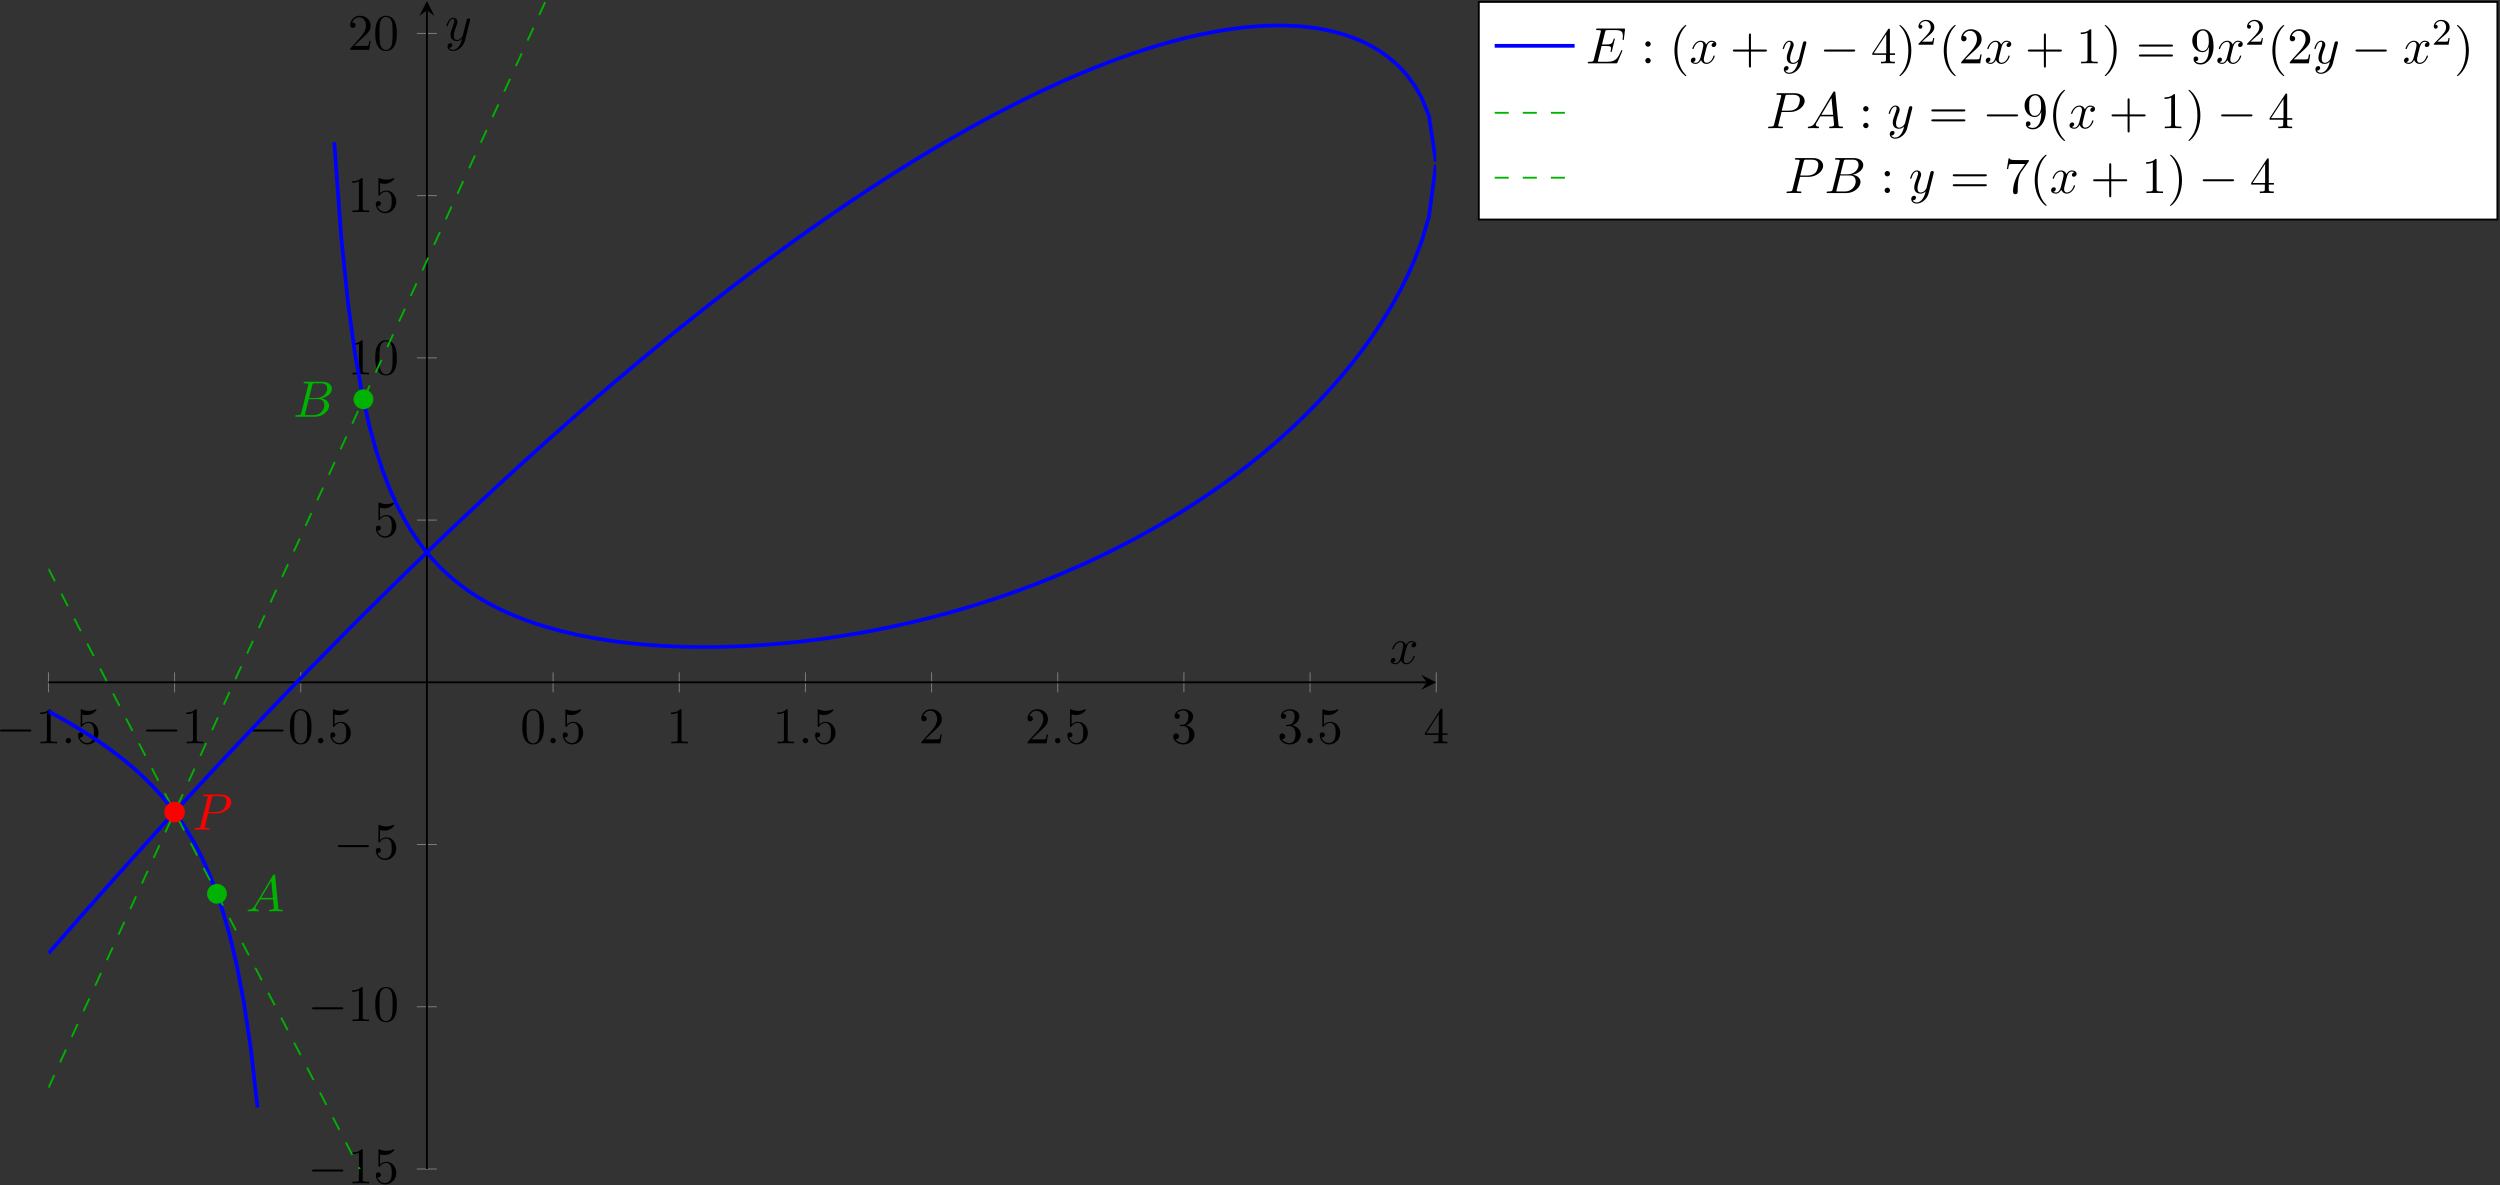 <?xml version='1.0' encoding='UTF-8'?>
<!-- This file was generated by dvisvgm 3.4.3 -->
<svg xmlns="http://www.w3.org/2000/svg" xmlns:xlink="http://www.w3.org/1999/xlink" width="890" height="422" viewBox="1876.561 1497.801 532.005 252.254">
<rect x="1876.561" y="1497.801" width="532.005" height="252.254" fill="#333333" stroke="none"/>
<defs>
<clipPath id='clip1'>
<path d='m1886.869 1746.567h295.325v-248.559h-295.325z'/>
</clipPath>
<path id='g2-50' d='m2.248-1.626c.128-.12 .462-.383 .59-.494c.494-.454 .964-.893 .964-1.618c0-.948-.797-1.562-1.793-1.562c-.956 0-1.586 .725-1.586 1.435c0 .391 .311 .446 .422 .446c.167 0 .414-.12 .414-.422c0-.414-.399-.414-.494-.414c.231-.582 .765-.781 1.156-.781c.741 0 1.124 .63 1.124 1.299c0 .829-.582 1.435-1.522 2.399l-1.004 1.036c-.096 .088-.096 .104-.096 .303h3.148l.231-1.427h-.247c-.024 .159-.088 .558-.183 .709c-.048 .064-.654 .064-.781 .064h-1.419l1.076-.972z'/>
<path id='g1-58' d='m2.095-.578c0-.316-.262-.578-.578-.578s-.578 .262-.578 .578s.262 .578 .578 .578s.578-.262 .578-.578z'/>
<path id='g1-65' d='m1.953-1.255c-.436 .731-.862 .884-1.342 .916c-.131 .011-.229 .011-.229 .218c0 .065 .055 .12 .142 .12c.295 0 .633-.033 .938-.033c.36 0 .742 .033 1.091 .033c.065 0 .207 0 .207-.207c0-.12-.098-.131-.175-.131c-.251-.022-.513-.109-.513-.382c0-.131 .065-.251 .153-.404l.829-1.396h2.738c.022 .229 .175 1.713 .175 1.822c0 .327-.567 .36-.785 .36c-.153 0-.262 0-.262 .218c0 .12 .131 .12 .153 .12c.447 0 .916-.033 1.364-.033c.273 0 .96 .033 1.233 .033c.065 0 .196 0 .196-.218c0-.12-.109-.12-.251-.12c-.676 0-.676-.076-.709-.393l-.665-6.818c-.022-.218-.022-.262-.207-.262c-.175 0-.218 .076-.284 .185l-3.796 6.371zm1.309-1.604l2.149-3.6l.349 3.6h-2.498z'/>
<path id='g1-66' d='m1.745-.851c-.109 .425-.131 .513-.993 .513c-.185 0-.295 0-.295 .218c0 .12 .098 .12 .295 .12h3.895c1.724 0 3.011-1.287 3.011-2.356c0-.785-.633-1.418-1.691-1.538c1.135-.207 2.28-1.015 2.28-2.051c0-.807-.72-1.505-2.029-1.505h-3.665c-.207 0-.316 0-.316 .218c0 .12 .098 .12 .305 .12c.022 0 .229 0 .415 .022c.196 .022 .295 .033 .295 .175c0 .044-.011 .076-.044 .207l-1.462 5.858zm1.647-3.142l.676-2.705c.098-.382 .12-.415 .589-.415h1.407c.96 0 1.189 .644 1.189 1.124c0 .96-.938 1.996-2.269 1.996h-1.593zm-.491 3.655c-.153 0-.175 0-.24-.011c-.109-.011-.142-.022-.142-.109c0-.033 0-.055 .055-.251l.753-3.044h2.062c1.047 0 1.255 .807 1.255 1.276c0 1.08-.971 2.138-2.258 2.138h-1.484z'/>
<path id='g1-69' d='m7.724-2.542c.022-.055 .055-.131 .055-.153c0-.011 0-.12-.131-.12c-.098 0-.12 .065-.142 .131c-.709 1.615-1.113 2.345-2.978 2.345h-1.593c-.153 0-.175 0-.24-.011c-.109-.011-.142-.022-.142-.109c0-.033 0-.055 .055-.251l.742-2.978h1.08c.927 0 .927 .229 .927 .502c0 .076 0 .207-.076 .535c-.022 .055-.033 .087-.033 .12c0 .055 .044 .12 .142 .12c.087 0 .12-.055 .164-.218l.622-2.553c0-.065-.055-.12-.131-.12c-.098 0-.12 .065-.153 .196c-.229 .829-.425 1.08-1.429 1.08h-1.025l.655-2.629c.098-.382 .109-.425 .589-.425h1.538c1.331 0 1.658 .316 1.658 1.211c0 .262 0 .284-.044 .578c0 .065-.011 .142-.011 .196s.033 .131 .131 .131c.12 0 .131-.065 .153-.273l.218-1.887c.033-.295-.022-.295-.295-.295h-5.509c-.218 0-.327 0-.327 .218c0 .12 .098 .12 .305 .12c.404 0 .709 0 .709 .196c0 .044 0 .065-.055 .262l-1.44 5.771c-.109 .425-.131 .513-.993 .513c-.185 0-.305 0-.305 .207c0 .131 .098 .131 .305 .131h5.662c.251 0 .262-.011 .338-.185l1.004-2.356z'/>
<path id='g1-80' d='m3.305-3.447h1.855c1.549 0 3.065-1.135 3.065-2.356c0-.84-.72-1.647-2.149-1.647h-3.535c-.207 0-.327 0-.327 .207c0 .131 .098 .131 .316 .131c.142 0 .338 .011 .469 .022c.175 .022 .24 .055 .24 .175c0 .044-.011 .076-.044 .207l-1.462 5.858c-.109 .425-.131 .513-.993 .513c-.185 0-.305 0-.305 .207c0 .131 .131 .131 .164 .131c.305 0 1.08-.033 1.385-.033c.229 0 .469 .011 .698 .011c.24 0 .48 .022 .709 .022c.076 0 .218 0 .218-.218c0-.12-.098-.12-.305-.12c-.404 0-.709 0-.709-.196c0-.065 .022-.12 .033-.185l.676-2.727zm.785-3.251c.098-.382 .12-.415 .589-.415h1.047c.905 0 1.484 .295 1.484 1.047c0 .425-.218 1.364-.644 1.756c-.545 .491-1.2 .578-1.68 .578h-1.538l.742-2.967z'/>
<path id='g1-120' d='m3.644-3.295c.065-.284 .316-1.287 1.08-1.287c.055 0 .316 0 .545 .142c-.305 .055-.524 .327-.524 .589c0 .175 .12 .382 .415 .382c.24 0 .589-.196 .589-.633c0-.567-.644-.72-1.015-.72c-.633 0-1.015 .578-1.145 .829c-.273-.72-.862-.829-1.178-.829c-1.135 0-1.756 1.407-1.756 1.68c0 .109 .109 .109 .131 .109c.087 0 .12-.022 .142-.12c.371-1.156 1.091-1.429 1.462-1.429c.207 0 .589 .098 .589 .731c0 .338-.185 1.069-.589 2.596c-.175 .676-.556 1.135-1.036 1.135c-.065 0-.316 0-.545-.142c.273-.055 .513-.284 .513-.589c0-.295-.24-.382-.404-.382c-.327 0-.6 .284-.6 .633c0 .502 .545 .72 1.025 .72c.72 0 1.113-.764 1.145-.829c.131 .404 .524 .829 1.178 .829c1.124 0 1.745-1.407 1.745-1.68c0-.109-.098-.109-.131-.109c-.098 0-.12 .044-.142 .12c-.36 1.167-1.102 1.429-1.451 1.429c-.425 0-.6-.349-.6-.72c0-.24 .065-.48 .185-.96l.371-1.495z'/>
<path id='g1-121' d='m5.302-4.156c.044-.153 .044-.175 .044-.251c0-.196-.153-.295-.316-.295c-.109 0-.284 .065-.382 .229c-.022 .055-.109 .393-.153 .589c-.076 .284-.153 .578-.218 .873l-.491 1.964c-.044 .164-.513 .927-1.233 .927c-.556 0-.676-.48-.676-.884c0-.502 .185-1.178 .556-2.138c.175-.447 .218-.567 .218-.785c0-.491-.349-.895-.895-.895c-1.036 0-1.44 1.582-1.44 1.68c0 .109 .109 .109 .131 .109c.109 0 .12-.022 .175-.196c.295-1.025 .731-1.353 1.102-1.353c.087 0 .273 0 .273 .349c0 .273-.109 .556-.185 .764c-.436 1.156-.633 1.778-.633 2.291c0 .971 .687 1.298 1.331 1.298c.425 0 .796-.185 1.102-.491c-.142 .567-.273 1.102-.709 1.68c-.284 .371-.698 .687-1.2 .687c-.153 0-.644-.033-.829-.458c.175 0 .316 0 .469-.131c.109-.098 .218-.24 .218-.447c0-.338-.295-.382-.404-.382c-.251 0-.611 .175-.611 .709c0 .545 .48 .949 1.156 .949c1.124 0 2.247-.993 2.553-2.225l1.047-4.167z'/>
<path id='g3-40' d='m3.611 2.618c0-.033 0-.055-.185-.24c-1.364-1.375-1.713-3.436-1.713-5.105c0-1.898 .415-3.796 1.756-5.16c.142-.131 .142-.153 .142-.185c0-.076-.044-.109-.109-.109c-.109 0-1.091 .742-1.735 2.127c-.556 1.2-.687 2.411-.687 3.327c0 .851 .12 2.171 .72 3.404c.655 1.342 1.593 2.051 1.702 2.051c.065 0 .109-.033 .109-.109z'/>
<path id='g3-41' d='m3.153-2.727c0-.851-.12-2.171-.72-3.404c-.655-1.342-1.593-2.051-1.702-2.051c-.065 0-.109 .044-.109 .109c0 .033 0 .055 .207 .251c1.069 1.08 1.691 2.815 1.691 5.095c0 1.865-.404 3.785-1.756 5.16c-.142 .131-.142 .153-.142 .185c0 .065 .044 .109 .109 .109c.109 0 1.091-.742 1.735-2.127c.556-1.2 .687-2.411 .687-3.327z'/>
<path id='g3-43' d='m4.462-2.509h3.044c.153 0 .36 0 .36-.218s-.207-.218-.36-.218h-3.044v-3.055c0-.153 0-.36-.218-.36s-.218 .207-.218 .36v3.055h-3.055c-.153 0-.36 0-.36 .218s.207 .218 .36 .218h3.055v3.055c0 .153 0 .36 .218 .36s.218-.207 .218-.36v-3.055z'/>
<path id='g3-48' d='m5.018-3.491c0-.873-.055-1.745-.436-2.553c-.502-1.047-1.396-1.222-1.855-1.222c-.655 0-1.451 .284-1.898 1.298c-.349 .753-.404 1.604-.404 2.476c0 .818 .044 1.8 .491 2.629c.469 .884 1.265 1.102 1.8 1.102c.589 0 1.418-.229 1.898-1.265c.349-.753 .404-1.604 .404-2.465zm-2.302 3.491c-.425 0-1.069-.273-1.265-1.32c-.12-.655-.12-1.658-.12-2.302c0-.698 0-1.418 .087-2.007c.207-1.298 1.025-1.396 1.298-1.396c.36 0 1.08 .196 1.287 1.276c.109 .611 .109 1.44 .109 2.127c0 .818 0 1.56-.12 2.258c-.164 1.036-.785 1.364-1.276 1.364z'/>
<path id='g3-49' d='m3.207-6.982c0-.262 0-.284-.251-.284c-.676 .698-1.636 .698-1.985 .698v.338c.218 0 .862 0 1.429-.284v5.651c0 .393-.033 .524-1.015 .524h-.349v.338c.382-.033 1.331-.033 1.767-.033s1.385 0 1.767 .033v-.338h-.349c-.982 0-1.015-.12-1.015-.524v-6.12z'/>
<path id='g3-50' d='m1.385-.84l1.156-1.124c1.702-1.505 2.356-2.095 2.356-3.185c0-1.244-.982-2.116-2.313-2.116c-1.233 0-2.04 1.004-2.04 1.975c0 .611 .545 .611 .578 .611c.185 0 .567-.131 .567-.578c0-.284-.196-.567-.578-.567c-.087 0-.109 0-.142 .011c.251-.709 .84-1.113 1.473-1.113c.993 0 1.462 .884 1.462 1.778c0 .873-.545 1.735-1.145 2.411l-2.095 2.335c-.12 .12-.12 .142-.12 .404h4.047l.305-1.898h-.273c-.055 .327-.131 .807-.24 .971c-.076 .087-.796 .087-1.036 .087h-1.964z'/>
<path id='g3-51' d='m3.164-3.84c.895-.295 1.527-1.058 1.527-1.92c0-.895-.96-1.505-2.007-1.505c-1.102 0-1.931 .655-1.931 1.484c0 .36 .24 .567 .556 .567c.338 0 .556-.24 .556-.556c0-.545-.513-.545-.676-.545c.338-.535 1.058-.676 1.451-.676c.447 0 1.047 .24 1.047 1.222c0 .131-.022 .764-.305 1.244c-.327 .524-.698 .556-.971 .567c-.087 .011-.349 .033-.425 .033c-.087 .011-.164 .022-.164 .131c0 .12 .076 .12 .262 .12h.48c.895 0 1.298 .742 1.298 1.811c0 1.484-.753 1.8-1.233 1.8c-.469 0-1.287-.185-1.669-.829c.382 .055 .72-.185 .72-.6c0-.393-.295-.611-.611-.611c-.262 0-.611 .153-.611 .633c0 .993 1.015 1.713 2.204 1.713c1.331 0 2.324-.993 2.324-2.105c0-.895-.687-1.745-1.822-1.975z'/>
<path id='g3-52' d='m3.207-1.8v.949c0 .393-.022 .513-.829 .513h-.229v.338c.447-.033 1.015-.033 1.473-.033s1.036 0 1.484 .033v-.338h-.229c-.807 0-.829-.12-.829-.513v-.949h1.091v-.338h-1.091v-4.964c0-.218 0-.284-.175-.284c-.098 0-.131 0-.218 .131l-3.349 5.116v.338h2.902zm.065-.338h-2.662l2.662-4.069v4.069z'/>
<path id='g3-53' d='m4.898-2.193c0-1.298-.895-2.389-2.073-2.389c-.524 0-.993 .175-1.385 .556v-2.127c.218 .065 .578 .142 .927 .142c1.342 0 2.105-.993 2.105-1.135c0-.065-.033-.12-.109-.12c-.011 0-.033 0-.087 .033c-.218 .098-.753 .316-1.484 .316c-.436 0-.938-.076-1.451-.305c-.087-.033-.109-.033-.131-.033c-.109 0-.109 .087-.109 .262v3.229c0 .196 0 .284 .153 .284c.076 0 .098-.033 .142-.098c.12-.175 .524-.764 1.407-.764c.567 0 .84 .502 .927 .698c.175 .404 .196 .829 .196 1.375c0 .382 0 1.036-.262 1.495c-.262 .425-.665 .709-1.167 .709c-.796 0-1.418-.578-1.604-1.222c.033 .011 .065 .022 .185 .022c.36 0 .545-.273 .545-.535s-.185-.535-.545-.535c-.153 0-.535 .076-.535 .578c0 .938 .753 1.996 1.975 1.996c1.265 0 2.378-1.047 2.378-2.433z'/>
<path id='g3-55' d='m5.193-6.644c.098-.131 .098-.153 .098-.382h-2.651c-1.331 0-1.353-.142-1.396-.349h-.273l-.36 2.247h.273c.033-.175 .131-.862 .273-.993c.076-.065 .927-.065 1.069-.065h2.258c-.12 .175-.982 1.364-1.222 1.724c-.982 1.473-1.342 2.989-1.342 4.102c0 .109 0 .6 .502 .6s.502-.491 .502-.6v-.556c0-.6 .033-1.2 .12-1.789c.044-.251 .196-1.189 .676-1.865l1.473-2.073z'/>
<path id='g3-57' d='m4.004-3.469v.349c0 2.553-1.135 3.055-1.767 3.055c-.185 0-.775-.022-1.069-.393c.48 0 .567-.316 .567-.502c0-.338-.262-.502-.502-.502c-.175 0-.502 .098-.502 .524c0 .731 .589 1.178 1.516 1.178c1.407 0 2.738-1.484 2.738-3.829c0-2.935-1.255-3.676-2.225-3.676c-.6 0-1.135 .196-1.604 .687c-.447 .491-.698 .949-.698 1.767c0 1.364 .96 2.433 2.182 2.433c.665 0 1.113-.458 1.364-1.091zm-1.353 .84c-.175 0-.676 0-1.015-.687c-.196-.404-.196-.949-.196-1.484c0-.589 0-1.102 .229-1.505c.295-.545 .709-.687 1.091-.687c.502 0 .862 .371 1.047 .862c.131 .349 .175 1.036 .175 1.538c0 .905-.371 1.964-1.331 1.964z'/>
<path id='g3-58' d='m2.095-4.124c0-.316-.262-.578-.578-.578s-.578 .262-.578 .578s.262 .578 .578 .578s.578-.262 .578-.578zm0 3.545c0-.316-.262-.578-.578-.578s-.578 .262-.578 .578s.262 .578 .578 .578s.578-.262 .578-.578z'/>
<path id='g3-61' d='m7.495-3.567c.164 0 .371 0 .371-.218s-.207-.218-.36-.218h-6.535c-.153 0-.36 0-.36 .218s.207 .218 .371 .218h6.513zm.011 2.116c.153 0 .36 0 .36-.218s-.207-.218-.371-.218h-6.513c-.164 0-.371 0-.371 .218s.207 .218 .36 .218h6.535z'/>
<path id='g0-0' d='m7.189-2.509c.185 0 .382 0 .382-.218s-.196-.218-.382-.218h-5.902c-.185 0-.382 0-.382 .218s.196 .218 .382 .218h5.902z'/>
</defs>
<g id='page1'>
<!--start 1872.019782 1492.700226 -->
<path d='m1886.869 1645.125v-4.25m26.848 4.25v-4.25m26.848 4.25v-4.25m53.695 4.25v-4.25m26.848 4.25v-4.25m26.847 4.25v-4.25m26.848 4.25v-4.25m26.848 4.25v-4.25m26.847 4.25v-4.25m26.848 4.25v-4.25m26.848 4.25v-4.25' stroke='#808080' fill='none' stroke-width='.199' stroke-miterlimit='10'/>
<path d='m1965.287 1746.567h4.25m-4.25-34.524h4.25m-4.25-34.519h4.25m-4.25-69.047h4.25m-4.25-34.52h4.25m-4.25-34.523h4.25m-4.25-34.524h4.25' stroke='#808080' fill='none' stroke-width='.199' stroke-miterlimit='10'/>
<path d='m1886.869 1643h293.332' stroke='#000' fill='none' stroke-width='.399' stroke-miterlimit='10'/>
<path d='m2182.194 1643.001l-3.191-1.594l1.199 1.594l-1.199 1.594'/>
<path d='m1967.412 1746.567v-246.567' stroke='#000' fill='none' stroke-width='.399' stroke-miterlimit='10'/>
<path d='m1967.41 1497.999l-1.594 3.188l1.594-1.195l1.594 1.195'/>
<g transform='matrix(1 0 0 1 -26.06 -524.85)'>
<use x='1901.716' y='2180.837' xlink:href='#g0-0'/>
<use x='1910.201' y='2180.837' xlink:href='#g3-49'/>
<use x='1915.655' y='2180.837' xlink:href='#g1-58'/>
<use x='1918.686' y='2180.837' xlink:href='#g3-53'/>
</g>
<g transform='matrix(1 0 0 1 5.03 -524.85)'>
<use x='1901.716' y='2180.837' xlink:href='#g0-0'/>
<use x='1910.201' y='2180.837' xlink:href='#g3-49'/>
</g>
<g transform='matrix(1 0 0 1 27.63 -524.85)'>
<use x='1901.716' y='2180.837' xlink:href='#g0-0'/>
<use x='1910.201' y='2180.837' xlink:href='#g3-48'/>
<use x='1915.655' y='2180.837' xlink:href='#g1-58'/>
<use x='1918.686' y='2180.837' xlink:href='#g3-53'/>
</g>
<g transform='matrix(1 0 0 1 85.57 -524.85)'>
<use x='1901.716' y='2180.837' xlink:href='#g3-48'/>
<use x='1907.171' y='2180.837' xlink:href='#g1-58'/>
<use x='1910.201' y='2180.837' xlink:href='#g3-53'/>
</g>
<g transform='matrix(1 0 0 1 116.66 -524.85)'>
<use x='1901.716' y='2180.837' xlink:href='#g3-49'/>
</g>
<g transform='matrix(1 0 0 1 139.27 -524.85)'>
<use x='1901.716' y='2180.837' xlink:href='#g3-49'/>
<use x='1907.171' y='2180.837' xlink:href='#g1-58'/>
<use x='1910.201' y='2180.837' xlink:href='#g3-53'/>
</g>
<g transform='matrix(1 0 0 1 170.36 -524.85)'>
<use x='1901.716' y='2180.837' xlink:href='#g3-50'/>
</g>
<g transform='matrix(1 0 0 1 192.96 -524.85)'>
<use x='1901.716' y='2180.837' xlink:href='#g3-50'/>
<use x='1907.171' y='2180.837' xlink:href='#g1-58'/>
<use x='1910.201' y='2180.837' xlink:href='#g3-53'/>
</g>
<g transform='matrix(1 0 0 1 224.05 -524.85)'>
<use x='1901.716' y='2180.837' xlink:href='#g3-51'/>
</g>
<g transform='matrix(1 0 0 1 246.66 -524.85)'>
<use x='1901.716' y='2180.837' xlink:href='#g3-51'/>
<use x='1907.171' y='2180.837' xlink:href='#g1-58'/>
<use x='1910.201' y='2180.837' xlink:href='#g3-53'/>
</g>
<g transform='matrix(1 0 0 1 277.75 -524.85)'>
<use x='1901.716' y='2180.837' xlink:href='#g3-52'/>
</g>
<g transform='matrix(1 0 0 1 40.34 -431.22)'>
<use x='1901.716' y='2180.837' xlink:href='#g0-0'/>
<use x='1910.201' y='2180.837' xlink:href='#g3-49'/>
<use x='1915.655' y='2180.837' xlink:href='#g3-53'/>
</g>
<g transform='matrix(1 0 0 1 40.34 -465.74)'>
<use x='1901.716' y='2180.837' xlink:href='#g0-0'/>
<use x='1910.201' y='2180.837' xlink:href='#g3-49'/>
<use x='1915.655' y='2180.837' xlink:href='#g3-48'/>
</g>
<g transform='matrix(1 0 0 1 45.79 -500.26)'>
<use x='1901.716' y='2180.837' xlink:href='#g0-0'/>
<use x='1910.201' y='2180.837' xlink:href='#g3-53'/>
</g>
<g transform='matrix(1 0 0 1 54.28 -568.85)'>
<use x='1901.716' y='2180.837' xlink:href='#g3-53'/>
</g>
<g transform='matrix(1 0 0 1 48.82 -603.37)'>
<use x='1901.716' y='2180.837' xlink:href='#g3-49'/>
<use x='1907.171' y='2180.837' xlink:href='#g3-48'/>
</g>
<g transform='matrix(1 0 0 1 48.82 -637.9)'>
<use x='1901.716' y='2180.837' xlink:href='#g3-49'/>
<use x='1907.171' y='2180.837' xlink:href='#g3-53'/>
</g>
<g transform='matrix(1 0 0 1 48.82 -672.42)'>
<use x='1901.716' y='2180.837' xlink:href='#g3-50'/>
<use x='1907.171' y='2180.837' xlink:href='#g3-48'/>
</g>
<path d='m1886.869 1700.692l1.484-1.7l1.484-1.699l1.484-1.691l1.484-1.692l1.484-1.679l1.484-1.684l1.484-1.672l1.48-1.672l1.484-1.664l1.484-1.66l1.484-1.656l1.484-1.652l1.484-1.645l1.484-1.644l1.484-1.637l1.484-1.629l1.484-1.629l1.484-1.625l1.48 1.754l1.484 2.301l1.484 2.558l1.484 2.879l1.484 3.27l1.484 3.758l1.484 4.375l1.484 5.183l1.484 6.254l1.484 7.723l1.484 9.797l1.48 12.882m16.324-205.429l1.484 20.215l1.484 14.328l1.484 10.695l1.484 8.301l1.484 6.636l1.484 5.43l1.484 4.524l1.484 3.836l1.484 3.293l1.484 2.859l1.484 2.508l1.48 2.215l1.484 1.972l1.484 1.77l1.484 1.593l1.484 1.442l1.484 1.308l1.484 1.2l1.484 1.097l1.484 1.004l1.484 .93l1.484 .855l1.48 .793l1.484 .731l1.484 .68l1.484 .632l1.484 .586l1.485 .547l1.484 .508l1.485 .473l1.484 .437l1.484 .41l1.485 .379l1.48 .352l1.485 .324l1.484 .305l1.484 .277l1.485 .258l1.484 .234l1.484 .215l1.485 .199l1.484 .176l1.485 .16l1.484 .145l1.48 .125l1.485 .109l1.484 .098l1.485 .078l1.484 .062l1.484 .051l1.485 .039l1.484 .02l1.484 .008l1.485-.004l1.484-.016l1.481-.031l1.484-.043l1.484-.055l1.485-.07l1.484-.078l1.484-.094l1.485-.102l1.484-.117l1.485-.129l1.484-.136l1.484-.153l1.481-.16l1.484-.176l1.485-.183l1.484-.196l1.484-.211l1.485-.218l1.484-.231l1.484-.242l1.485-.25l1.484-.266l1.485-.277l1.484-.285l1.48-.301l1.485-.308l1.484-.325l1.485-.332l1.484-.343l1.484-.356l1.485-.371l1.484-.379l1.484-.391l1.485-.406l1.484-.414l1.481-.43l1.484-.437l1.484-.453l1.485-.469l1.484-.476l1.485-.493l1.484-.5l1.484-.519l1.485-.531l1.484-.543l1.484-.555l1.481-.57l1.484-.586l1.485-.598l1.484-.613l1.484-.629l1.485-.645l1.484-.656l1.484-.672l1.485-.687l1.484-.707l1.485-.719l1.48-.738l1.484-.754l1.485-.774l1.484-.785l1.485-.809l1.484-.824l1.484-.843l1.485-.864l1.484-.886l1.484-.903l1.485-.926l1.48-.945l1.485-.969l1.484-.988l1.484-1.016l1.485-1.039l1.484-1.062l1.485-1.09l1.484-1.121l1.484-1.145l1.485-1.175l1.484-1.207l1.481-1.239l1.484-1.273l1.484-1.309l1.485-1.343l1.484-1.387l1.484-1.426l1.485-1.473l1.484-1.519l1.485-1.57l1.484-1.625l1.484-1.688l1.485-1.754l1.48-1.824l1.484-1.902l1.485-1.993l1.484-2.097l1.485-2.215l1.484-2.356l1.484-2.511l1.485-2.731l1.484-2.996l1.484-3.367l1.485-3.93l1.48-5.011l1.485-11.129' stroke='#00f' fill='none' stroke-width='.797' stroke-miterlimit='10' clip-path='url(#clip1)'/>
<path d='m1886.869 1618.832l295.325 569.618' stroke='#00b300' fill='none' stroke-width='.399' stroke-miterlimit='10' stroke-dasharray='2.989 2.989' clip-path='url(#clip1)'/>
<path d='m1886.869 1729.305l295.325-645.565' stroke='#00b300' fill='none' stroke-width='.399' stroke-miterlimit='10' stroke-dasharray='2.989 2.989' clip-path='url(#clip1)'/>
<path d='m1924.846 1688.004c0-1.164-.945-2.113-2.113-2.113c-1.168 0-2.113 .949-2.113 2.113c0 1.168 .945 2.117 2.113 2.117c1.168 0 2.113-.949 2.113-2.117z' fill='#00b300' clip-path='url(#clip1)'/>
<g fill='#00b300' transform='matrix(1 0 0 1 27.16 -489.11)'>
<use x='1901.716' y='2180.837' xlink:href='#g1-65'/>
</g>
<path d='m1956.022 1582.762c0-1.168-.945-2.113-2.113-2.113c-1.168 0-2.113 .945-2.113 2.113s.945 2.113 2.113 2.113c1.168 0 2.113-.945 2.113-2.113z' fill='#00b300' clip-path='url(#clip1)'/>
<g fill='#00b300' transform='matrix(1 0 0 1 37.22 -594.35)'>
<use x='1901.716' y='2180.837' xlink:href='#g1-66'/>
</g>
<path d='m1886.869 1649.172l1.484 .809l1.484 .828l1.484 .851l1.484 .879l1.484 .911l1.484 .941l1.484 .976l1.48 1.016l1.484 1.067l1.484 1.113l1.484 1.172l1.484 1.238l1.484 1.312l1.484 1.403l1.484 1.496l1.484 1.609l1.484 1.746l1.484 1.899l1.48-1.289l1.484-1.614l1.484-1.609l1.484-1.601l1.484-1.598l1.484-1.594l1.484-1.586l1.484-1.586l1.484-1.578l1.484-1.57l1.484-1.567l1.48-1.562l1.484-1.559l1.484-1.55l1.484-1.547l1.484-1.543l1.484-1.535l1.484-1.512l1.484-1.555l1.484-1.519l1.484-1.512l1.484-1.512l1.48-1.504l1.484-1.5l1.484-1.492l1.484-1.488l1.484-1.485l1.484-1.476l1.484-1.473l1.484-1.469l1.484-1.461l1.484-1.457l1.484-1.449l1.484-1.441l1.48-1.442l1.484-1.429l1.484-1.43l1.484-1.422l1.484-1.414l1.484-1.41l1.484-1.402l1.484-1.399l1.484-1.39l1.484-1.387l1.484-1.379l1.48-1.375l1.484-1.367l1.484-1.364l1.484-1.355l1.484-1.348l1.485-1.343l1.484-1.336l1.485-1.332l1.484-1.325l1.484-1.316l1.485-1.313l1.48-1.304l1.485-1.301l1.484-1.289l1.484-1.285l1.485-1.281l1.484-1.27l1.484-1.266l1.485-1.257l1.484-1.254l1.485-1.246l1.484-1.235l1.48-1.234l1.485-1.223l1.484-1.215l1.485-1.211l1.484-1.203l1.484-1.195l1.485-1.188l1.484-1.183l1.484-1.172l1.485-1.164l1.484-1.16l1.481-1.153l1.484-1.14l1.484-1.137l1.485-1.125l1.484-1.121l1.484-1.113l1.485-1.106l1.484-1.094l1.485-1.089l1.484-1.078l1.484-1.071l1.481-1.062l1.484-1.055l1.485-1.047l1.484-1.039l1.484-1.027l1.485-1.02l1.484-1.012l1.484-1.003l1.485-.993l1.484-.984l1.485-.977l1.484-.964l1.48-.957l1.485-.946l1.484-.937l1.485-.926l1.484-.918l1.484-.906l1.485-.899l1.484-.886l1.484-.875l1.485-.868l1.484-.855l1.481-.844l1.484-.832l1.484-.824l1.485-.813l1.484-.796l1.485-.789l1.484-.778l1.484-.762l1.485-.746l1.484-.75l1.484-.726l1.481-.719l1.484-.695l1.485-.676l1.484-.691l1.484-.657l1.485-.648l1.484-.629l1.484-.613l1.485-.618l1.484-.578l1.485-.582l1.48-.55l1.484-.54l1.485-.523l1.484-.512l1.485-.484l1.484-.477l1.484-.461l1.485-.429l1.484-.414l1.484-.399l1.485-.383l1.48-.343l1.485-.34l1.484-.301l1.484-.297l1.485-.262l1.484-.242l1.485-.215l1.484-.187l1.484-.16l1.485-.121l1.484-.098l1.481-.078l1.484-.027h1.484l1.485 .027l1.484 .086l1.484 .117l1.485 .172l1.484 .199l1.485 .262l1.484 .32l1.484 .379l1.485 .441l1.48 .512l1.484 .594l1.485 .684l1.484 .781l1.485 .902l1.484 1.043l1.484 1.203l1.485 1.406l1.484 1.692l1.484 2.051l1.485 2.625l1.48 3.699l1.485 9.805' stroke='#00f' fill='none' stroke-width='.797' stroke-miterlimit='10' clip-path='url(#clip1)'/>
<g fill='#f00' transform='matrix(1 0 0 1 15.83 -506.5)'>
<use x='1901.716' y='2180.837' xlink:href='#g1-80'/>
</g>
<path d='m1915.709 1670.617c0-1.101-.891-1.992-1.992-1.992c-1.101 0-1.992 .891-1.992 1.992c0 1.102 .891 1.993 1.992 1.993c1.102 0 1.992-.891 1.992-1.993z' fill='#f00'/>
<path d='m1915.709 1670.617c0-1.101-.891-1.992-1.992-1.992c-1.101 0-1.992 .891-1.992 1.992c0 1.102 .891 1.993 1.992 1.993c1.102 0 1.992-.891 1.992-1.993z' stroke='#f00' fill='none' stroke-width='.399' stroke-miterlimit='10'/>
<g transform='matrix(1 0 0 1 270.47 -541.8)'>
<use x='1901.716' y='2180.837' xlink:href='#g1-120'/>
</g>
<g transform='matrix(1 0 0 1 69.54 -674.42)'>
<use x='1901.716' y='2180.837' xlink:href='#g1-121'/>
</g>
<path d='m2191.252 1544.516h216.762v-46.309h-216.762z' fill='#fff'/>
<path d='m2191.252 1544.516h216.762v-46.309h-216.762z' stroke='#000' fill='none' stroke-width='.399' stroke-miterlimit='10'/>
<path d='m2194.632 1507.551h8.504h8.504' stroke='#00f' fill='none' stroke-width='.797' stroke-miterlimit='10'/>
<g transform='matrix(1 0 0 1 198.02 -641.49)'>
<use x='2016.011' y='2152.774' xlink:href='#g1-69'/>
<use x='2027.723' y='2152.774' xlink:href='#g3-58'/>
<use x='2033.784' y='2152.774' xlink:href='#g3-40'/>
<use x='2038.026' y='2152.774' xlink:href='#g1-120'/>
<use x='2046.685' y='2152.774' xlink:href='#g3-43'/>
<use x='2057.594' y='2152.774' xlink:href='#g1-121'/>
<use x='2065.758' y='2152.774' xlink:href='#g0-0'/>
<use x='2076.667' y='2152.774' xlink:href='#g3-52'/>
<use x='2082.122' y='2152.774' xlink:href='#g3-41'/>
<use x='2086.364' y='2148.815' xlink:href='#g2-50'/>
<use x='2091.097' y='2152.774' xlink:href='#g3-40'/>
<use x='2095.339' y='2152.774' xlink:href='#g3-50'/>
<use x='2100.794' y='2152.774' xlink:href='#g1-120'/>
<use x='2109.453' y='2152.774' xlink:href='#g3-43'/>
<use x='2120.362' y='2152.774' xlink:href='#g3-49'/>
<use x='2125.816' y='2152.774' xlink:href='#g3-41'/>
<use x='2133.089' y='2152.774' xlink:href='#g3-61'/>
<use x='2144.604' y='2152.774' xlink:href='#g3-57'/>
<use x='2150.059' y='2152.774' xlink:href='#g1-120'/>
<use x='2156.294' y='2148.815' xlink:href='#g2-50'/>
<use x='2161.026' y='2152.774' xlink:href='#g3-40'/>
<use x='2165.268' y='2152.774' xlink:href='#g3-50'/>
<use x='2170.723' y='2152.774' xlink:href='#g1-121'/>
<use x='2178.887' y='2152.774' xlink:href='#g0-0'/>
<use x='2189.796' y='2152.774' xlink:href='#g1-120'/>
<use x='2196.031' y='2148.815' xlink:href='#g2-50'/>
<use x='2200.763' y='2152.774' xlink:href='#g3-41'/>
</g>
<path d='m2194.633 1521.805h8.504h8.504' stroke='#00b300' fill='none' stroke-width='.399' stroke-miterlimit='10' stroke-dasharray='2.989 2.989'/>
<g transform='matrix(1 0 0 1 236.36 -641.95)'>
<use x='2016.011' y='2167.034' xlink:href='#g1-80'/>
<use x='2024.53' y='2167.034' xlink:href='#g1-65'/>
<use x='2035.742' y='2167.034' xlink:href='#g3-58'/>
<use x='2041.802' y='2167.034' xlink:href='#g1-121'/>
<use x='2050.573' y='2167.034' xlink:href='#g3-61'/>
<use x='2062.088' y='2167.034' xlink:href='#g0-0'/>
<use x='2070.573' y='2167.034' xlink:href='#g3-57'/>
<use x='2076.027' y='2167.034' xlink:href='#g3-40'/>
<use x='2080.27' y='2167.034' xlink:href='#g1-120'/>
<use x='2088.929' y='2167.034' xlink:href='#g3-43'/>
<use x='2099.838' y='2167.034' xlink:href='#g3-49'/>
<use x='2105.292' y='2167.034' xlink:href='#g3-41'/>
<use x='2111.959' y='2167.034' xlink:href='#g0-0'/>
<use x='2122.868' y='2167.034' xlink:href='#g3-52'/>
</g>
<path d='m2194.633 1535.617h8.504h8.504' stroke='#00b300' fill='none' stroke-width='.399' stroke-miterlimit='10' stroke-dasharray='2.989 2.989'/>
<g transform='matrix(1 0 0 1 240.29 -641.95)'>
<use x='2016.011' y='2180.837' xlink:href='#g1-80'/>
<use x='2024.53' y='2180.837' xlink:href='#g1-66'/>
<use x='2036.382' y='2180.837' xlink:href='#g3-58'/>
<use x='2042.443' y='2180.837' xlink:href='#g1-121'/>
<use x='2051.213' y='2180.837' xlink:href='#g3-61'/>
<use x='2062.728' y='2180.837' xlink:href='#g3-55'/>
<use x='2068.182' y='2180.837' xlink:href='#g3-40'/>
<use x='2072.425' y='2180.837' xlink:href='#g1-120'/>
<use x='2081.084' y='2180.837' xlink:href='#g3-43'/>
<use x='2091.993' y='2180.837' xlink:href='#g3-49'/>
<use x='2097.448' y='2180.837' xlink:href='#g3-41'/>
<use x='2104.114' y='2180.837' xlink:href='#g0-0'/>
<use x='2115.023' y='2180.837' xlink:href='#g3-52'/>
</g>
</g>
<script type="text/ecmascript">if(window.parent.postMessage)window.parent.postMessage("158.25|667.5|316.5|"+window.location,"*");</script>
</svg>